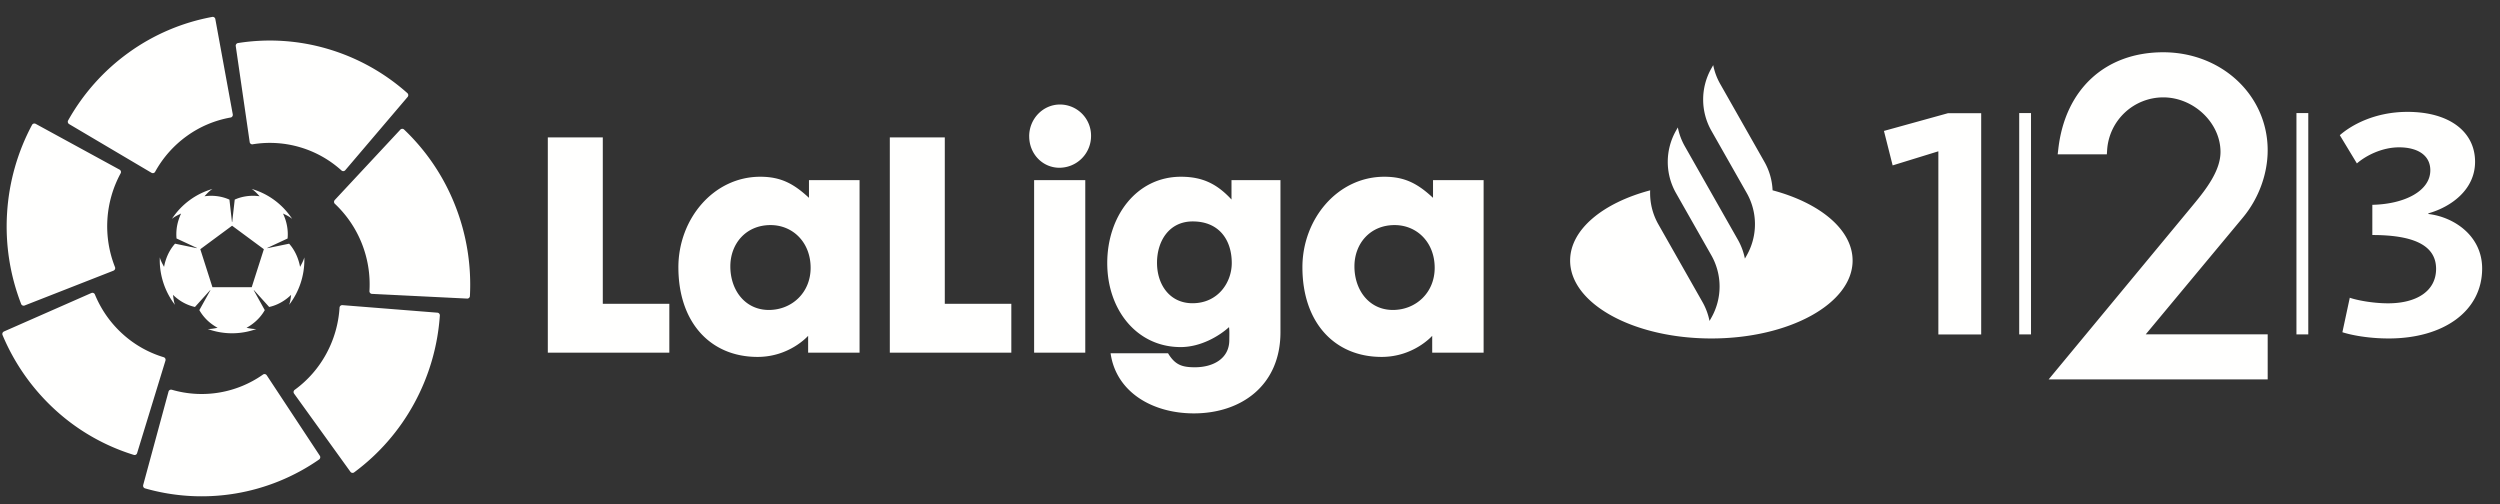 <svg xmlns="http://www.w3.org/2000/svg" width="119" height="24" viewBox="0 0 119 24">
    <rect x="0" y="0" width="119" height="24" fill="#333333" stroke="none"/>
    <path fill="#FFFFFE" fill-rule="evenodd" d="M107.942 15.912v2.148H97.515l6.897-8.328c.621-.749 1.284-1.621 1.284-2.5 0-1.384-1.275-2.597-2.727-2.597A2.68 2.68 0 0 0 100.3 7.13l-.014.215h-2.34l.03-.257c.323-2.837 2.236-4.6 4.992-4.6 2.788 0 4.973 2.05 4.973 4.666 0 1.128-.427 2.291-1.17 3.19l-4.633 5.569h5.803zm-13.637.01h-2.039v-8.72l-2.176.671-.414-1.641 3.05-.844h1.579v10.535zm1.809-.004V5.383h.562v10.535h-.562zm13.197 0V5.383h.563v10.535h-.563zm4.394.193c-1.012 0-1.824-.172-2.207-.297l.352-1.642c.307.11 1.073.266 1.824.266 1.35 0 2.284-.578 2.284-1.641 0-1.204-1.241-1.61-3.035-1.61V9.749c1.533-.032 2.76-.657 2.76-1.642 0-.734-.63-1.094-1.487-1.094-.828 0-1.595.406-2.008.766l-.813-1.344c.552-.485 1.67-1.11 3.22-1.11 2.007 0 3.218.953 3.218 2.376 0 1.344-1.165 2.157-2.223 2.454v.031c1.211.14 2.56 1.032 2.56 2.595 0 2.032-1.84 3.33-4.445 3.33zm-29.33-7.052c2.253.6 3.809 1.87 3.809 3.343 0 2.048-3.01 3.709-6.723 3.709s-6.723-1.66-6.723-3.709c0-1.472 1.556-2.744 3.81-3.342a3.007 3.007 0 0 0 .387 1.612l2.105 3.708c.16.283.271.586.333.897l.088-.155a3.01 3.01 0 0 0 0-2.967l-1.69-2.976a3.01 3.01 0 0 1 .006-2.958l.088-.155c.061.311.172.614.333.897l.984 1.734 1.542 2.716c.16.283.271.586.333.897l.088-.155a3.01 3.01 0 0 0 0-2.967l-1.684-2.967a3.01 3.01 0 0 1 0-2.966l.088-.155c.061.31.172.614.333.896l2.105 3.709a3 3 0 0 1 .388 1.354zM31.86 16.788h-5.784V6.541h2.617v7.919h3.167v2.328zm.431-4.067c0-2.287 1.662-4.308 3.9-4.308.98 0 1.596.335 2.316 1.004v-.842h2.408v8.213h-2.448v-.803s-.876 1.004-2.407 1.004c-2.238 0-3.769-1.633-3.769-4.268zm4.384-2.007c-1.165 0-1.911.883-1.911 1.966 0 1.138.707 2.074 1.833 2.074 1.086 0 1.989-.815 1.989-2.006 0-1.204-.838-2.034-1.91-2.034zm11.464 6.074h-5.784V6.541h2.617v7.919h3.167v2.328zm.85-10.3c0-.83.654-1.513 1.466-1.513a1.48 1.48 0 0 1 1.479 1.485 1.51 1.51 0 0 1-1.506 1.525c-.798 0-1.438-.655-1.438-1.498zm.235 10.3V8.575h2.435v8.213h-2.435zm3.481-4.267c0-2.221 1.387-4.108 3.508-4.108 1.02 0 1.713.335 2.406 1.084v-.922h2.331v7.237c0 2.54-1.872 3.865-4.123 3.865-1.976 0-3.703-1.016-3.963-2.863h2.734c.339.563.678.668 1.282.668.85 0 1.635-.4 1.635-1.296 0-.215.013-.402-.013-.615-.471.428-1.348.95-2.303.95-2.08 0-3.494-1.767-3.494-4zm4.07-1.981c-1.138 0-1.701.95-1.701 1.967 0 1.056.615 1.927 1.688 1.927 1.217 0 1.87-.991 1.87-1.913 0-1.098-.601-1.981-1.857-1.981zm5.22 2.181c0-2.287 1.663-4.308 3.9-4.308.983 0 1.598.335 2.317 1.004v-.842h2.408v8.213h-2.447v-.803s-.877 1.004-2.408 1.004c-2.237 0-3.77-1.633-3.77-4.268zm4.386-2.007c-1.165 0-1.91.883-1.91 1.966 0 1.138.705 2.074 1.83 2.074 1.087 0 1.99-.815 1.99-2.006 0-1.204-.837-2.034-1.91-2.034zM3.242 5.735a9.98 9.98 0 0 1 2.886-3.233A9.857 9.857 0 0 1 10.1.806l.01-.002a.127.127 0 0 1 .14.103l.001.008.828 4.523.001.009a.131.131 0 0 1-.051.126.128.128 0 0 1-.06.022 5.063 5.063 0 0 0-2.076.88 5.167 5.167 0 0 0-1.513 1.71.125.125 0 0 1-.164.042l-.01-.005-3.91-2.312a.125.125 0 0 1-.047-.043.132.132 0 0 1-.008-.132zm-2.234 8.739v-.001a10.205 10.205 0 0 1-.672-4.312c.09-1.521.516-2.957 1.187-4.212a.126.126 0 0 1 .171-.056l.006.003 3.986 2.176.008.004a.13.13 0 0 1 .044.182 5.282 5.282 0 0 0-.26 4.467c.004.014.006.03.005.046a.128.128 0 0 1-.077.11l-.009.005-4.221 1.654a.128.128 0 0 1-.062.01.13.13 0 0 1-.106-.076zm5.365 7.18a9.837 9.837 0 0 1-3.741-2.141 10.111 10.111 0 0 1-2.51-3.562c0-.003-.002-.006-.004-.01a.13.13 0 0 1 .068-.16l.006-.004 4.152-1.827.009-.003a.123.123 0 0 1 .131.023.125.125 0 0 1 .036.054c.285.69.72 1.33 1.305 1.862a5.086 5.086 0 0 0 1.976 1.12.13.13 0 0 1 .076.155l-.003.009-1.346 4.393a.131.131 0 0 1-.03.056.125.125 0 0 1-.125.036zm8.82.215a9.795 9.795 0 0 1-8.287 1.378.034.034 0 0 1-.01-.003.129.129 0 0 1-.08-.154l.001-.008 1.203-4.435.002-.009a.127.127 0 0 1 .15-.088l.015.004a5.067 5.067 0 0 0 4.34-.731.125.125 0 0 1 .166.036l.006.008 2.521 3.821a.13.13 0 0 1-.027.18zm5.744-6.853a10.18 10.18 0 0 1-1.222 4.187 10.07 10.07 0 0 1-2.855 3.28.125.125 0 0 1-.178-.024l-.005-.006-2.674-3.711-.006-.008a.13.13 0 0 1-.007-.136.136.136 0 0 1 .045-.047 5.16 5.16 0 0 0 1.494-1.708 5.27 5.27 0 0 0 .634-2.208.127.127 0 0 1 .131-.11h.01l4.51.358c.02 0 .041.006.06.017.042.026.065.07.063.116zm-1.705-8.852a10.058 10.058 0 0 1 2.428 3.602c.561 1.412.783 2.894.708 4.32v.012a.13.13 0 0 1-.076.104.116.116 0 0 1-.054.01h-.008l-4.519-.223h-.009a.128.128 0 0 1-.117-.129l.001-.015A5.27 5.27 0 0 0 15.95 9.71a.123.123 0 0 1-.04-.053.128.128 0 0 1 .023-.134l.006-.007 3.113-3.34a.127.127 0 0 1 .18-.013zM11.323 2.05a9.734 9.734 0 0 1 4.285.28 9.904 9.904 0 0 1 3.78 2.1l.008.008a.131.131 0 0 1 .008.175l-.005.006-2.96 3.478-.007.007a.124.124 0 0 1-.172.014l-.012-.01a5.08 5.08 0 0 0-4.207-1.242.113.113 0 0 1-.066 0 .127.127 0 0 1-.09-.102l-.001-.01-.661-4.552a.129.129 0 0 1 .1-.152zm.659 11.621l.578-1.809-1.513-1.118-1.513 1.118.578 1.81h1.87zm2.506-1.308a3.52 3.52 0 0 1-.724 2.145c.058-.154.075-.334.094-.474a2.372 2.372 0 0 1-.243.207c-.258.19-.536.314-.803.371l-.724-.802-.01.007.525.945c-.137.244-.34.478-.601.67a2.31 2.31 0 0 1-.269.172c.136.024.31.063.471.056a3.39 3.39 0 0 1-2.317 0c.162.007.336-.032.472-.056a2.288 2.288 0 0 1-.268-.171 2.141 2.141 0 0 1-.602-.671l.525-.945-.01-.008-.724.803a2.115 2.115 0 0 1-.803-.371 2.278 2.278 0 0 1-.242-.207c.018.14.036.322.093.477a3.52 3.52 0 0 1-.724-2.148l.003-.114c.04.164.135.327.203.455.017-.103.043-.208.077-.313.1-.313.257-.584.445-.792l1.035.214.004-.012-.968-.45a2.203 2.203 0 0 1 .1-.888c.033-.104.073-.204.118-.299-.133.065-.309.143-.439.256a3.452 3.452 0 0 1 1.934-1.427c-.15.09-.28.239-.383.35a2.26 2.26 0 0 1 .316-.023c.322 0 .62.068.872.183l.12 1.064h.012l.12-1.065c.25-.115.55-.182.87-.182.108 0 .214.008.316.023-.103-.11-.233-.26-.382-.35.8.228 1.48.741 1.93 1.426-.129-.113-.304-.19-.436-.255.045.095.085.195.119.3.097.307.127.613.099.889l-.966.449.004.012 1.035-.214c.187.208.343.478.443.791.034.105.06.21.078.313.067-.127.16-.288.202-.452l.003.111z"/>
</svg>
